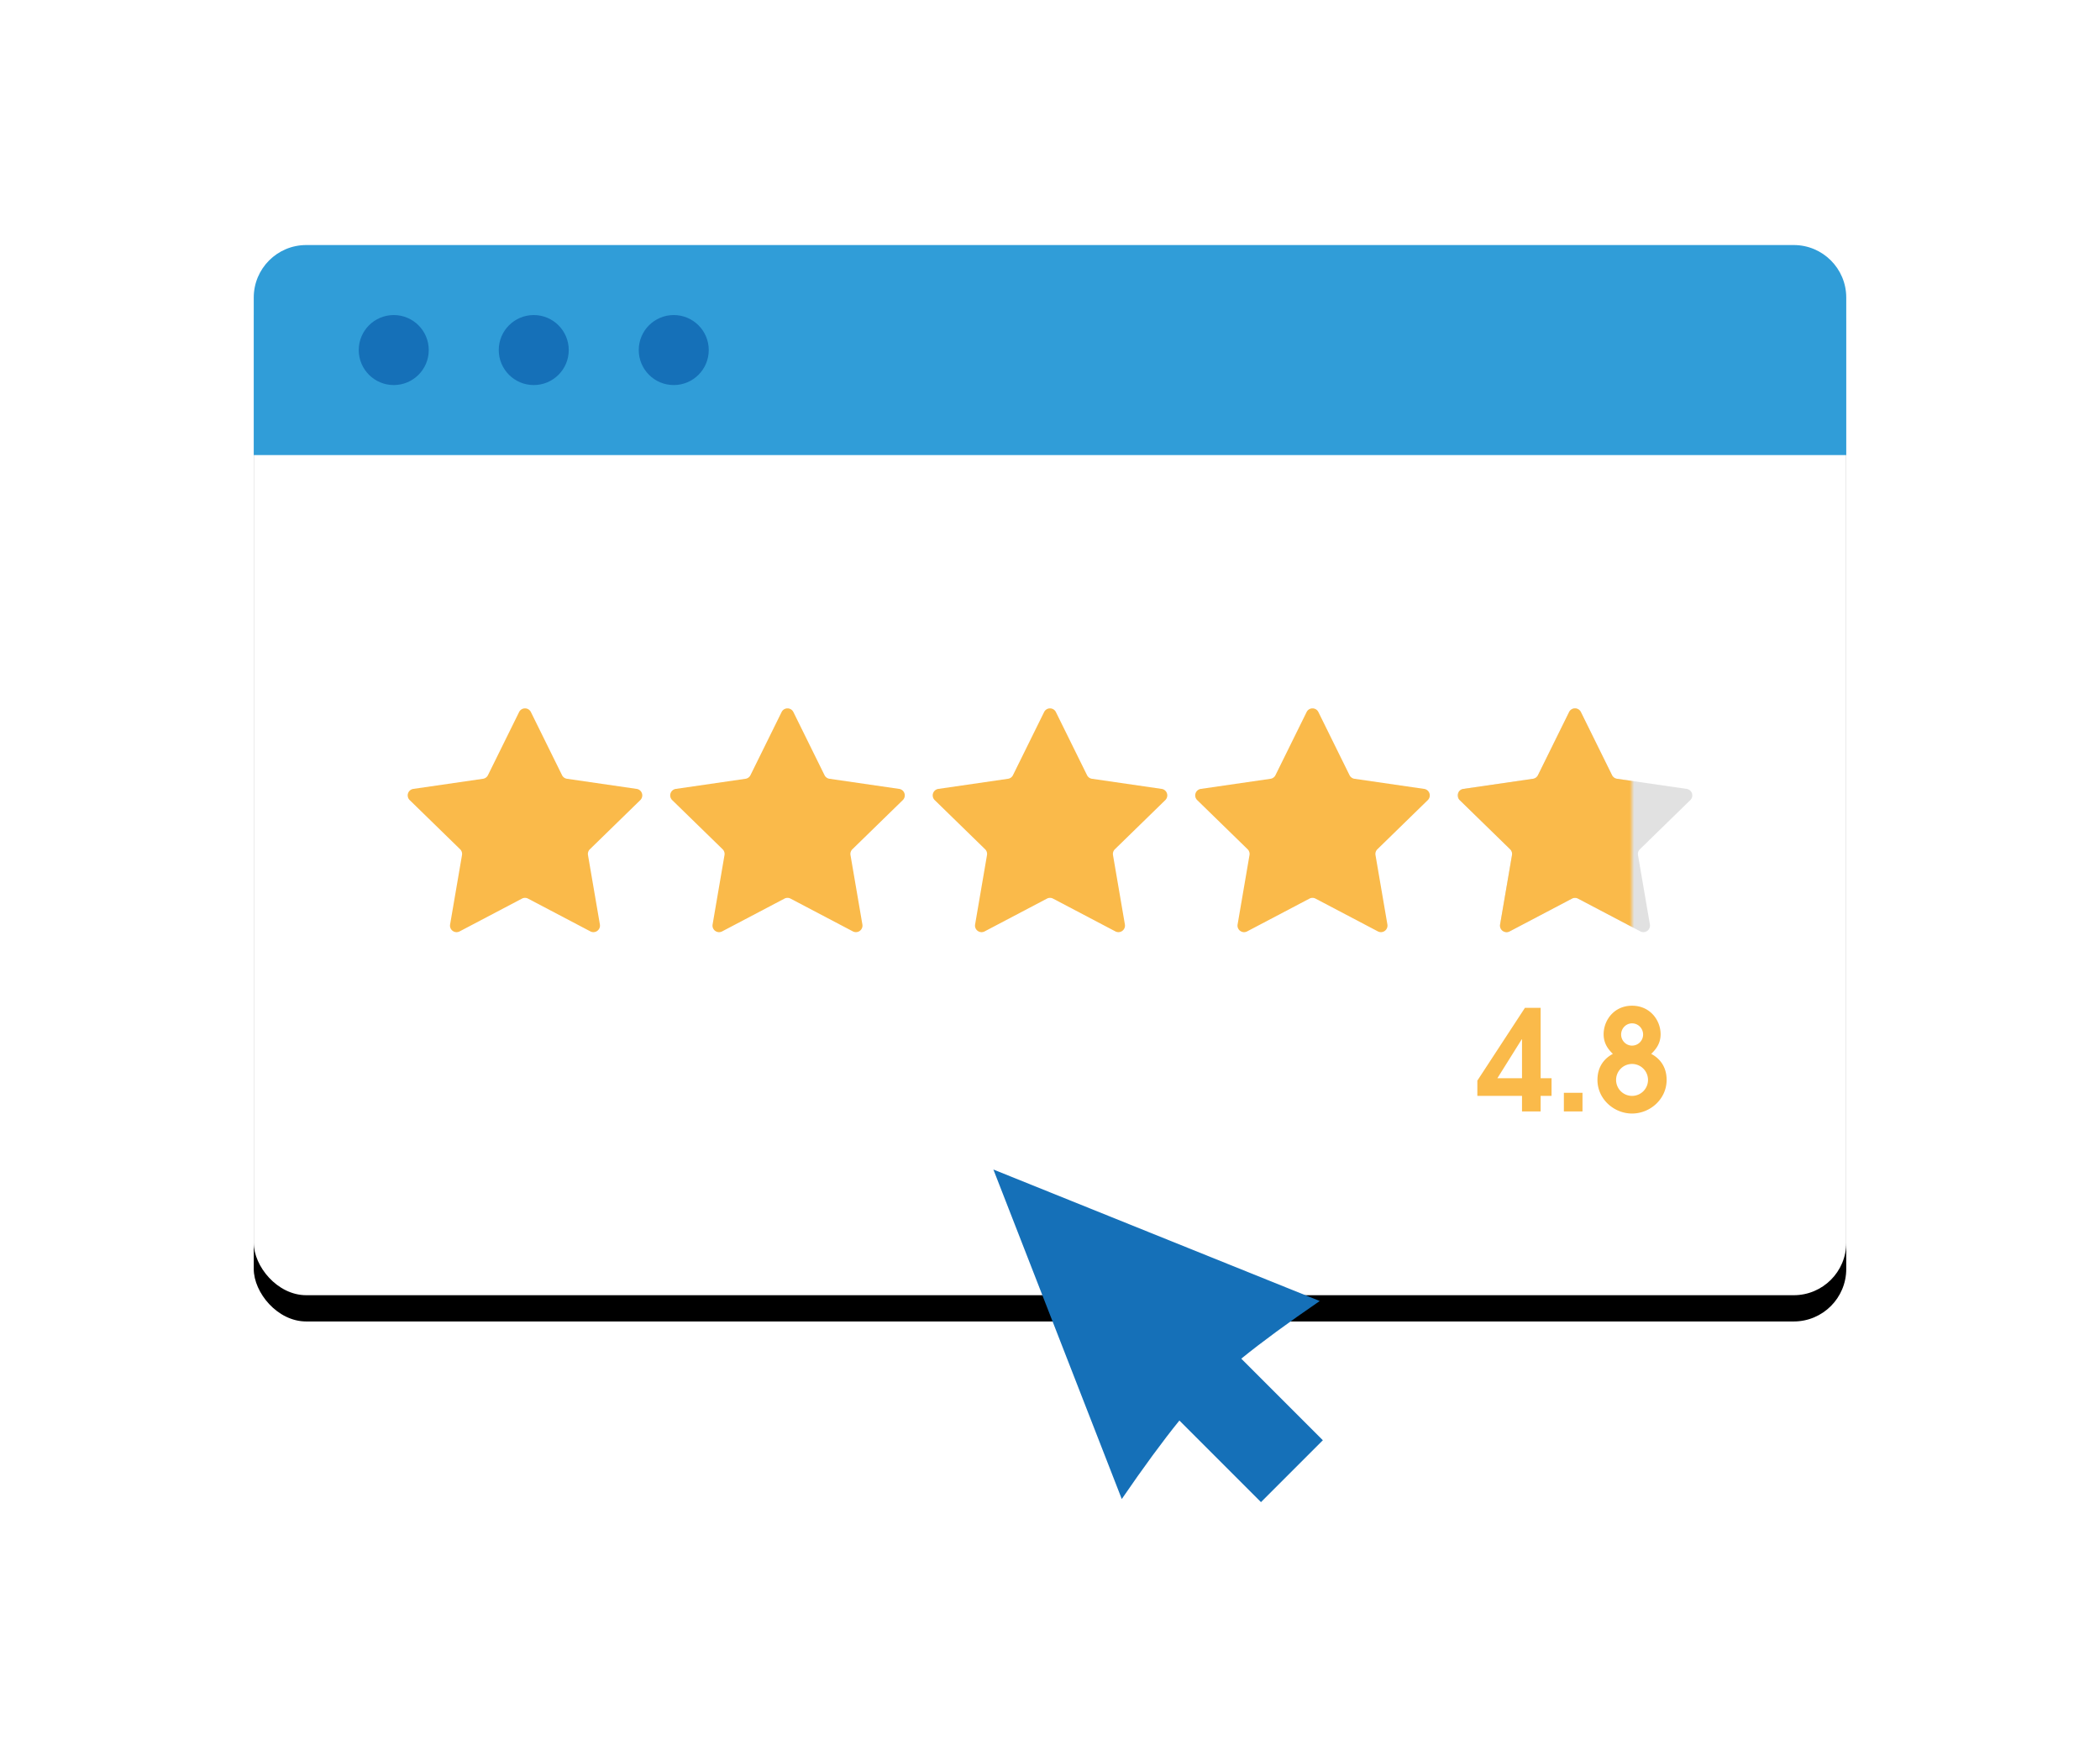 <svg width="480" height="400" xmlns="http://www.w3.org/2000/svg" xmlns:xlink="http://www.w3.org/1999/xlink"><defs><path id="a" d="M0 0h480v400H0z"/><path id="e" d="M0 .432h40v63H0z"/><filter x="-17.3%" y="-23.8%" width="134.6%" height="152.5%" filterUnits="objectBoundingBox" id="c"><feOffset dy="6" in="SourceAlpha" result="shadowOffsetOuter1"/><feGaussianBlur stdDeviation="20" in="shadowOffsetOuter1" result="shadowBlurOuter1"/><feColorMatrix values="0 0 0 0 0 0 0 0 0 0 0 0 0 0 0 0 0 0 0.118 0" in="shadowBlurOuter1"/></filter><rect id="d" x="0" y="0" width="364" height="240" rx="12"/></defs><g fill="none" fill-rule="evenodd"><mask id="b" fill="#fff"><use xlink:href="#a"/></mask><g mask="url(#b)"><g transform="translate(58 56)"><use fill="#000" filter="url(#c)" xlink:href="#d"/><use fill="#FFF" xlink:href="#d"/><path d="M61.302 149.367l-14.245 7.49a1.5 1.5 0 01-2.177-1.582l2.72-15.862a1.5 1.5 0 00-.43-1.328L35.644 126.85a1.5 1.5 0 01.831-2.559l15.927-2.314a1.5 1.5 0 001.13-.82l7.122-14.433a1.5 1.5 0 012.69 0l7.123 14.433a1.5 1.5 0 001.13.82l15.926 2.314a1.5 1.5 0 01.831 2.559l-11.524 11.234a1.5 1.5 0 00-.432 1.328l2.72 15.862a1.5 1.5 0 01-2.176 1.581l-14.245-7.489a1.5 1.5 0 00-1.396 0zM121.302 149.367l-14.245 7.49a1.5 1.5 0 01-2.177-1.582l2.72-15.862a1.5 1.5 0 00-.43-1.328L95.644 126.85a1.5 1.5 0 01.831-2.559l15.927-2.314a1.5 1.5 0 001.13-.82l7.122-14.433a1.5 1.5 0 012.69 0l7.123 14.433a1.5 1.5 0 001.13.82l15.926 2.314a1.5 1.5 0 01.831 2.559l-11.524 11.234a1.5 1.5 0 00-.432 1.328l2.72 15.862a1.5 1.5 0 01-2.176 1.581l-14.245-7.489a1.5 1.5 0 00-1.396 0zM181.302 149.367l-14.245 7.49a1.5 1.5 0 01-2.177-1.582l2.72-15.862a1.5 1.5 0 00-.43-1.328l-11.525-11.234a1.5 1.5 0 01.831-2.559l15.927-2.314a1.5 1.5 0 001.13-.82l7.122-14.433a1.5 1.5 0 012.69 0l7.123 14.433a1.5 1.5 0 001.13.82l15.926 2.314a1.5 1.5 0 01.831 2.559l-11.524 11.234a1.5 1.5 0 00-.432 1.328l2.72 15.862a1.5 1.5 0 01-2.176 1.581l-14.245-7.489a1.5 1.5 0 00-1.396 0zM241.302 149.367l-14.245 7.49a1.5 1.5 0 01-2.177-1.582l2.72-15.862a1.5 1.5 0 00-.43-1.328l-11.525-11.234a1.5 1.5 0 01.831-2.559l15.927-2.314a1.5 1.5 0 001.13-.82l7.122-14.433a1.5 1.5 0 012.69 0l7.123 14.433a1.5 1.5 0 001.13.82l15.926 2.314a1.5 1.5 0 01.831 2.559l-11.524 11.234a1.5 1.5 0 00-.432 1.328l2.72 15.862a1.5 1.5 0 01-2.176 1.581l-14.245-7.489a1.5 1.5 0 00-1.396 0z" fill="#FABA4A"/><path d="M301.302 149.367l-14.245 7.49a1.5 1.5 0 01-2.177-1.582l2.72-15.862a1.5 1.5 0 00-.43-1.328l-11.525-11.234a1.5 1.5 0 01.831-2.559l15.927-2.314a1.5 1.5 0 001.13-.82l7.122-14.433a1.5 1.5 0 012.69 0l7.123 14.433a1.5 1.5 0 001.13.82l15.926 2.314a1.5 1.5 0 01.831 2.559l-11.524 11.234a1.5 1.5 0 00-.432 1.328l2.72 15.862a1.5 1.5 0 01-2.176 1.581l-14.245-7.489a1.5 1.5 0 00-1.396 0z" fill="#E1E1E1"/><g transform="translate(275 103.568)"><mask id="f" fill="#fff"><use xlink:href="#e"/></mask><path d="M26.302 45.8l-14.245 7.488a1.5 1.5 0 01-2.177-1.58l2.72-15.863a1.5 1.5 0 00-.43-1.328L.644 23.283a1.5 1.5 0 01.831-2.558l15.927-2.315a1.5 1.5 0 001.13-.82l7.122-14.432a1.5 1.5 0 012.69 0l7.123 14.432a1.5 1.5 0 001.13.82l15.926 2.315a1.5 1.5 0 01.831 2.558L41.831 34.517a1.5 1.5 0 00-.432 1.328l2.72 15.862a1.5 1.5 0 01-2.176 1.581L27.698 45.8a1.5 1.5 0 00-1.396 0z" fill="#FABA4A" mask="url(#f)"/></g><path d="M12 0h340c6.627 0 12 5.373 12 12v36H0V12C0 5.373 5.373 0 12 0z" fill="#309DD8"/><circle fill="#1570B8" cx="32" cy="24" r="8"/><circle fill="#1570B8" cx="64" cy="24" r="8"/><circle fill="#1570B8" cx="96" cy="24" r="8"/><path d="M225.718 254.498l18.648 18.648-14.142 14.142-18.648-18.648c-3.809 4.703-8.2 10.684-13.172 17.94l-29.345-75.306 74.6 30.052c-7.257 4.973-13.238 9.363-17.941 13.172z" fill="#1570B8"/><path d="M279.68 190.96l10.88-16.64h3.584v16.096h2.496v4.032h-2.496V198h-4.256v-3.552H279.68v-3.488zm4.576-.544h5.632v-8.896h-.064l-5.568 8.896zm15.2 7.584v-4.256h4.256V198h-4.256zm11.2-13.152c-.768-.768-2.112-2.112-2.112-4.48 0-3.2 2.368-6.528 6.496-6.528s6.528 3.328 6.528 6.528c0 2.368-1.376 3.712-2.144 4.48.96.512 3.52 2.08 3.52 5.952 0 4.384-3.776 7.68-7.904 7.68s-7.904-3.296-7.904-7.68c0-3.872 2.56-5.44 3.52-5.952zm6.912-4.416c0-1.408-1.12-2.56-2.528-2.56-1.376 0-2.496 1.152-2.496 2.56 0 1.376 1.12 2.528 2.496 2.528a2.533 2.533 0 002.528-2.528zm1.12 10.368a3.646 3.646 0 00-3.648-3.648 3.646 3.646 0 00-3.648 3.648 3.646 3.646 0 003.648 3.648 3.646 3.646 0 003.648-3.648z" fill="#FABA4A" fill-rule="nonzero"/></g></g></g></svg>
